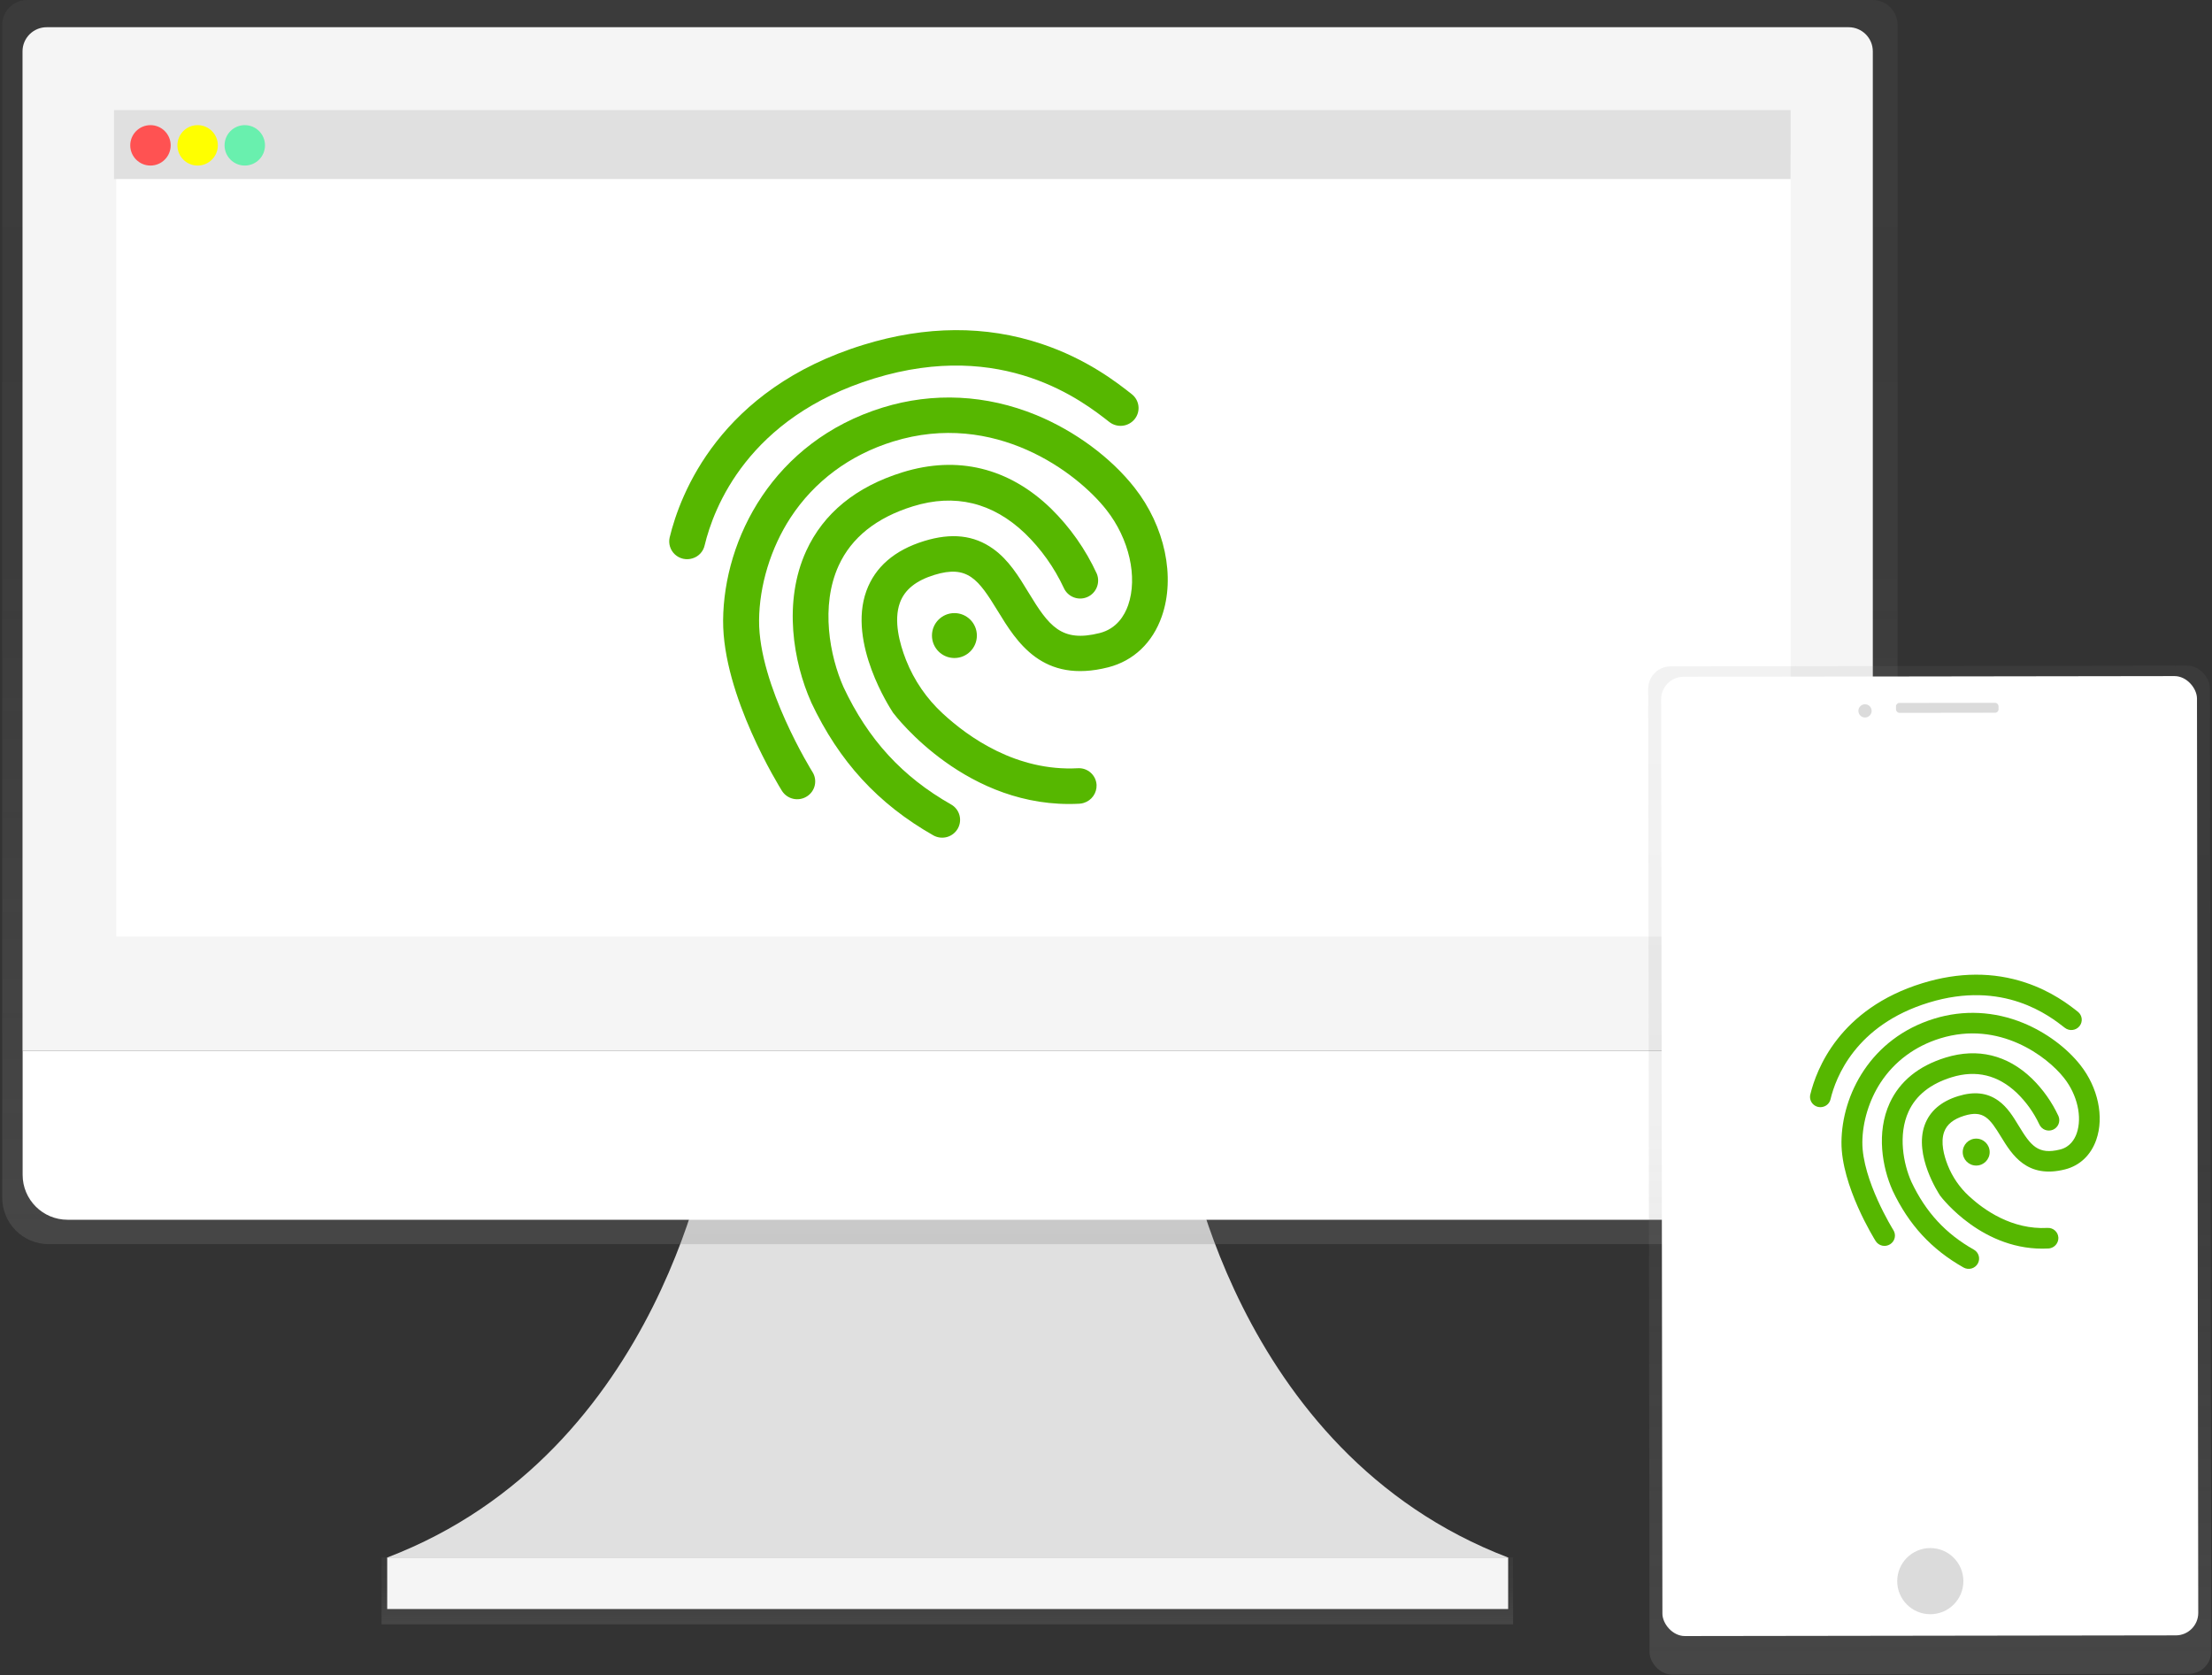 <?xml version="1.0" encoding="UTF-8"?>
<svg width="985px" height="746px" viewBox="0 0 985 746" version="1.1" xmlns="http://www.w3.org/2000/svg" xmlns:xlink="http://www.w3.org/1999/xlink">
    <rect x="0" y="0" width="985" height="746" fill="#333333" stroke="none"/>
    <title>trust-id</title>
    <defs>
        <linearGradient x1="50.001%" y1="100%" x2="50.001%" y2="0%" id="linearGradient-1">
            <stop stop-color="#808080" stop-opacity="0.25" offset="0%"></stop>
            <stop stop-color="#808080" stop-opacity="0.12" offset="54%"></stop>
            <stop stop-color="#808080" stop-opacity="0.1" offset="100%"></stop>
        </linearGradient>
        <linearGradient x1="50.002%" y1="100%" x2="50.002%" y2="0%" id="linearGradient-2">
            <stop stop-color="#808080" stop-opacity="0.25" offset="0%"></stop>
            <stop stop-color="#808080" stop-opacity="0.12" offset="54%"></stop>
            <stop stop-color="#808080" stop-opacity="0.1" offset="100%"></stop>
        </linearGradient>
        <linearGradient x1="50.002%" y1="100.689%" x2="50.002%" y2="0.32%" id="linearGradient-3">
            <stop stop-color="#808080" stop-opacity="0.25" offset="1%"></stop>
            <stop stop-color="#808080" stop-opacity="0.12" offset="54%"></stop>
            <stop stop-color="#808080" stop-opacity="0.1" offset="100%"></stop>
        </linearGradient>
    </defs>
    <g id="Page-1" stroke="none" stroke-width="1" fill="none" fill-rule="evenodd">
        <g id="trust-id" transform="translate(0.979, 0)" fill-rule="nonzero">
            <g id="system">
                <path d="M526.491,505.53 C526.491,505.53 547.381,646.53 670.601,693.53 L171.441,693.53 C294.661,646.53 315.551,505.53 315.551,505.53 L526.491,505.53 Z" id="Path" fill="#E0E0E0"></path>
                <rect id="Rectangle" fill="url(#linearGradient-1)" x="168.931" y="693.5" width="503.87" height="29.78"></rect>
                <rect id="Rectangle" fill="#F5F5F5" x="171.441" y="693.5" width="499.16" height="22.97"></rect>
                <path d="M833.001,0 L11.001,0 C4.867,0.066 -0.055,5.086 0,11.22 L0,533.09 C-0.05,538.585 2.085,543.876 5.935,547.797 C9.785,551.719 15.036,553.95 20.531,554 L823.481,554 C828.976,553.95 834.227,551.719 838.077,547.797 C841.927,543.876 844.062,538.585 844.012,533.09 L844.012,11.22 C844.066,5.082 839.138,0.06 833.001,0 Z" id="Path" fill="url(#linearGradient-2)"></path>
                <path d="M832.981,467.94 L9.051,467.94 L9.051,22.85 C9.051,19.997 10.195,17.263 12.217,15.251 C14.239,13.238 16.978,12.112 19.831,12.12 L822.221,12.12 C828.154,12.114 832.97,16.917 832.981,22.85 L832.981,467.94 Z" id="Path" fill="#F5F5F5"></path>
                <path d="M812.931,543.13 L29.101,543.13 C18.055,543.13 9.101,534.176 9.101,523.13 L9.101,467.94 L832.981,467.94 L832.981,523.08 C832.994,528.402 830.886,533.509 827.123,537.272 C823.36,541.035 818.253,543.143 812.931,543.13 Z" id="Path" fill="#FFFFFF"></path>
                <rect id="Rectangle" fill="#FFFFFF" x="50.781" y="68.72" width="745.6" height="348.29"></rect>
                <rect id="Rectangle" fill="#E0E0E0" x="49.781" y="49.04" width="746.6" height="30.68"></rect>
                <circle id="Oval" fill="#FF5252" cx="66.021" cy="64.72" r="9"></circle>
                <circle id="Oval" fill="#FFFF00" cx="87.021" cy="64.72" r="9"></circle>
                <circle id="Oval" fill="#69F0AE" cx="108.021" cy="64.72" r="9"></circle>
                <rect id="Rectangle" fill="url(#linearGradient-3)" transform="translate(858.32, 521.025) rotate(-0.08) translate(-858.32, -521.025) " x="733.255" y="296.56" width="250.13" height="448.93" rx="10"></rect>
                <rect id="Rectangle" fill="#FFFFFF" transform="translate(858.311, 514.775) rotate(-0.08) translate(-858.311, -514.775) " x="739.006" y="301.2" width="238.61" height="427.15" rx="10"></rect>
                <rect id="Rectangle" fill="#FFFFFF" transform="translate(858.298, 505.205) rotate(-0.08) translate(-858.298, -505.205) " x="765.933" y="331.4" width="184.73" height="347.61"></rect>
                <circle id="Oval" fill="#DBDBDB" transform="translate(858.581, 704.049) rotate(-0.08) translate(-858.581, -704.049) " cx="858.581" cy="704.049" r="14.73"></circle>
                <circle id="Oval" fill="#DBDBDB" cx="829.511" cy="316.54" r="2.95"></circle>
                <rect id="Rectangle" fill="#DBDBDB" transform="translate(866.138, 315.179) rotate(-0.08) translate(-866.138, -315.179) " x="843.308" y="312.969" width="45.66" height="4.42" rx="1.5"></rect>
            </g>
            <g id="Group" transform="translate(297.021, 147)" fill="#56B700">
                <path d="M10.335,101.638 C7.619,102.485 4.655,101.823 2.563,99.901 C0.471,97.98 -0.432,95.092 0.196,92.328 C4.826,73.149 22.428,26.247 86.554,6.52 C114.332,-2.025 140.97,-2.171 165.698,6.083 C186.04,12.846 199.545,23.428 206.005,28.542 C209.422,31.235 210.001,36.177 207.297,39.581 C207.281,39.601 207.265,39.621 207.249,39.641 C204.474,43.052 199.466,43.618 195.995,40.913 C184.291,31.73 148.775,3.832 91.213,21.54 C35.008,38.83 19.74,79.273 15.78,95.82 C15.168,98.604 13.08,100.834 10.335,101.638 L10.335,101.638 Z" id="Path"></path>
                <path d="M184.645,210.506 C184.01,210.711 183.351,210.835 182.684,210.875 C132.717,213.568 100.926,172.021 99.62,170.289 L99.379,169.889 C98.582,168.652 79.346,139.36 87.814,116.096 C91.704,105.461 100.306,97.996 113.455,93.93 C125.685,90.149 135.692,91.268 144.209,97.355 C151.193,102.315 155.669,109.711 160.008,116.854 C169.03,131.684 174.56,139.229 191.71,134.876 C199.241,132.963 202.757,127.07 204.363,122.48 C208.688,109.99 204.855,92.962 194.714,80.079 C181.613,63.366 144.948,35.606 99.711,49.592 C80.394,55.564 64.584,67.334 53.997,83.54 C45.226,96.99 40.127,113.695 40.015,129.273 C39.839,158.278 63.591,196.438 63.816,196.783 C64.92,198.551 65.278,200.686 64.81,202.718 C64.341,204.75 63.086,206.512 61.319,207.618 C61.295,207.633 61.271,207.648 61.246,207.663 C57.517,209.991 52.612,208.892 50.23,205.196 C49.158,203.451 23.797,162.763 24,129.24 C24.286,92.904 46.348,49.538 95.048,34.482 C117.558,27.522 141.214,28.692 163.476,37.827 C180.73,44.951 196.699,56.743 207.257,70.209 C220.742,87.397 225.493,109.896 219.354,127.456 C215.262,139.163 206.789,147.24 195.529,150.128 C166.182,157.6 154.686,138.788 146.301,125.066 C137.691,110.998 132.929,104.402 118.048,109.003 C109.877,111.529 104.844,115.577 102.727,121.393 C99.846,129.343 102.576,139.534 105.374,146.678 C105.403,146.753 105.432,146.827 105.461,146.901 C109.048,155.982 114.645,164.13 121.832,170.733 C133.345,181.374 154.718,196.543 181.959,195.081 C186.295,194.811 190.029,198.111 190.299,202.451 C190.3,202.477 190.302,202.502 190.303,202.527 C190.435,206.16 188.115,209.431 184.645,210.506 L184.645,210.506 Z" id="Path"></path>
                <path d="M123.931,225.638 C121.826,226.292 119.546,226.053 117.622,224.977 C92.975,210.966 75.673,192.123 63.214,165.711 L63.164,165.548 C55.312,147.939 50.585,121.034 61.012,98.294 C68.709,81.516 83.158,69.722 103.884,63.298 C128.398,55.701 151.224,61.295 169.957,79.397 C178.477,87.753 185.405,97.598 190.402,108.449 C192.059,112.511 190.157,117.156 186.131,118.875 C182.105,120.595 177.45,118.751 175.68,114.736 C171.45,105.68 165.609,97.473 158.443,90.519 C144.004,76.736 127.218,72.66 108.494,78.463 C92.314,83.478 81.172,92.344 75.469,104.817 C67.243,122.77 71.478,145.188 77.623,158.985 C88.609,182.344 103.847,198.914 125.539,211.223 C127.349,212.247 128.679,213.95 129.237,215.958 C129.795,217.966 129.535,220.114 128.514,221.93 C128.494,221.965 128.474,222.001 128.453,222.036 C127.443,223.758 125.831,225.041 123.931,225.638 L123.931,225.638 Z" id="Path"></path>
                <circle id="Oval" cx="127" cy="136" r="10"></circle>
            </g>
            <g id="Group-Copy" transform="translate(805.021, 434)" fill="#56B700">
                <path d="M5.983,58.79 C4.411,59.28 2.695,58.897 1.484,57.786 C0.273,56.675 -0.25,55.004 0.114,53.405 C2.794,42.312 12.985,15.182 50.11,3.771 C66.192,-1.171 81.614,-1.256 95.93,3.519 C107.708,7.43 115.526,13.551 119.266,16.51 C121.245,18.067 121.58,20.926 120.014,22.895 C120.005,22.906 119.995,22.918 119.986,22.93 C118.38,24.903 115.481,25.23 113.471,23.666 C106.695,18.354 86.133,2.217 52.808,12.459 C20.268,22.46 11.429,45.854 9.136,55.425 C8.781,57.035 7.573,58.325 5.983,58.79 L5.983,58.79 Z" id="Path"></path>
                <path d="M107.304,121.713 C106.935,121.832 106.552,121.904 106.165,121.927 C77.144,123.49 58.679,99.388 57.921,98.383 L57.78,98.151 C57.318,97.434 46.145,80.441 51.064,66.945 C53.323,60.776 58.319,56.445 65.956,54.087 C73.059,51.893 78.871,52.542 83.818,56.073 C87.875,58.951 90.475,63.241 92.994,67.385 C98.235,75.988 101.447,80.365 111.408,77.84 C115.781,76.73 117.823,73.312 118.756,70.649 C121.268,63.403 119.042,53.525 113.152,46.051 C105.543,36.356 84.248,20.252 57.974,28.365 C46.754,31.83 37.572,38.658 31.422,48.059 C26.328,55.862 23.367,65.552 23.302,74.589 C23.2,91.415 36.995,113.552 37.125,113.753 C37.767,114.778 37.975,116.017 37.703,117.196 C37.431,118.374 36.701,119.397 35.675,120.038 C35.661,120.047 35.647,120.056 35.633,120.064 C33.467,121.415 30.618,120.777 29.235,118.633 C28.612,117.621 13.882,94.017 14,74.57 C14.166,53.491 26.98,28.334 55.265,19.6 C68.339,15.562 82.079,16.241 95.009,21.54 C105.03,25.673 114.305,32.514 120.437,40.326 C128.269,50.297 131.029,63.349 127.463,73.535 C125.086,80.326 120.165,85.012 113.625,86.688 C96.58,91.022 89.903,80.109 85.033,72.149 C80.033,63.988 77.267,60.161 68.624,62.83 C63.878,64.296 60.955,66.644 59.725,70.018 C58.052,74.63 59.638,80.542 61.262,84.686 C61.279,84.729 61.296,84.773 61.313,84.816 C63.396,90.083 66.647,94.81 70.822,98.64 C77.508,104.813 89.922,113.614 105.744,112.765 C108.262,112.609 110.431,114.523 110.588,117.041 C110.589,117.055 110.589,117.07 110.59,117.085 C110.667,119.193 109.32,121.09 107.304,121.713 L107.304,121.713 Z" id="Path"></path>
                <path d="M72.041,130.791 C70.818,131.169 69.494,131.031 68.376,130.408 C54.059,122.306 44.009,111.408 36.772,96.134 L36.742,96.04 C32.181,85.856 29.436,70.297 35.492,57.146 C39.964,47.443 48.357,40.622 60.396,36.908 C74.636,32.514 87.895,35.749 98.777,46.218 C103.726,51.05 107.75,56.743 110.653,63.019 C111.615,65.368 110.51,68.054 108.172,69.048 C105.833,70.043 103.129,68.976 102.101,66.655 C99.644,61.417 96.251,56.671 92.088,52.65 C83.701,44.679 73.95,42.322 63.074,45.678 C53.675,48.578 47.203,53.705 43.89,60.918 C39.112,71.301 41.572,84.266 45.141,92.245 C51.523,105.753 60.374,115.336 72.975,122.454 C74.026,123.046 74.799,124.031 75.123,125.193 C75.447,126.354 75.296,127.596 74.703,128.646 C74.691,128.667 74.68,128.687 74.668,128.708 C74.081,129.703 73.145,130.446 72.041,130.791 L72.041,130.791 Z" id="Path"></path>
                <circle id="Oval" cx="74" cy="79" r="6"></circle>
            </g>
        </g>
    </g>
</svg>